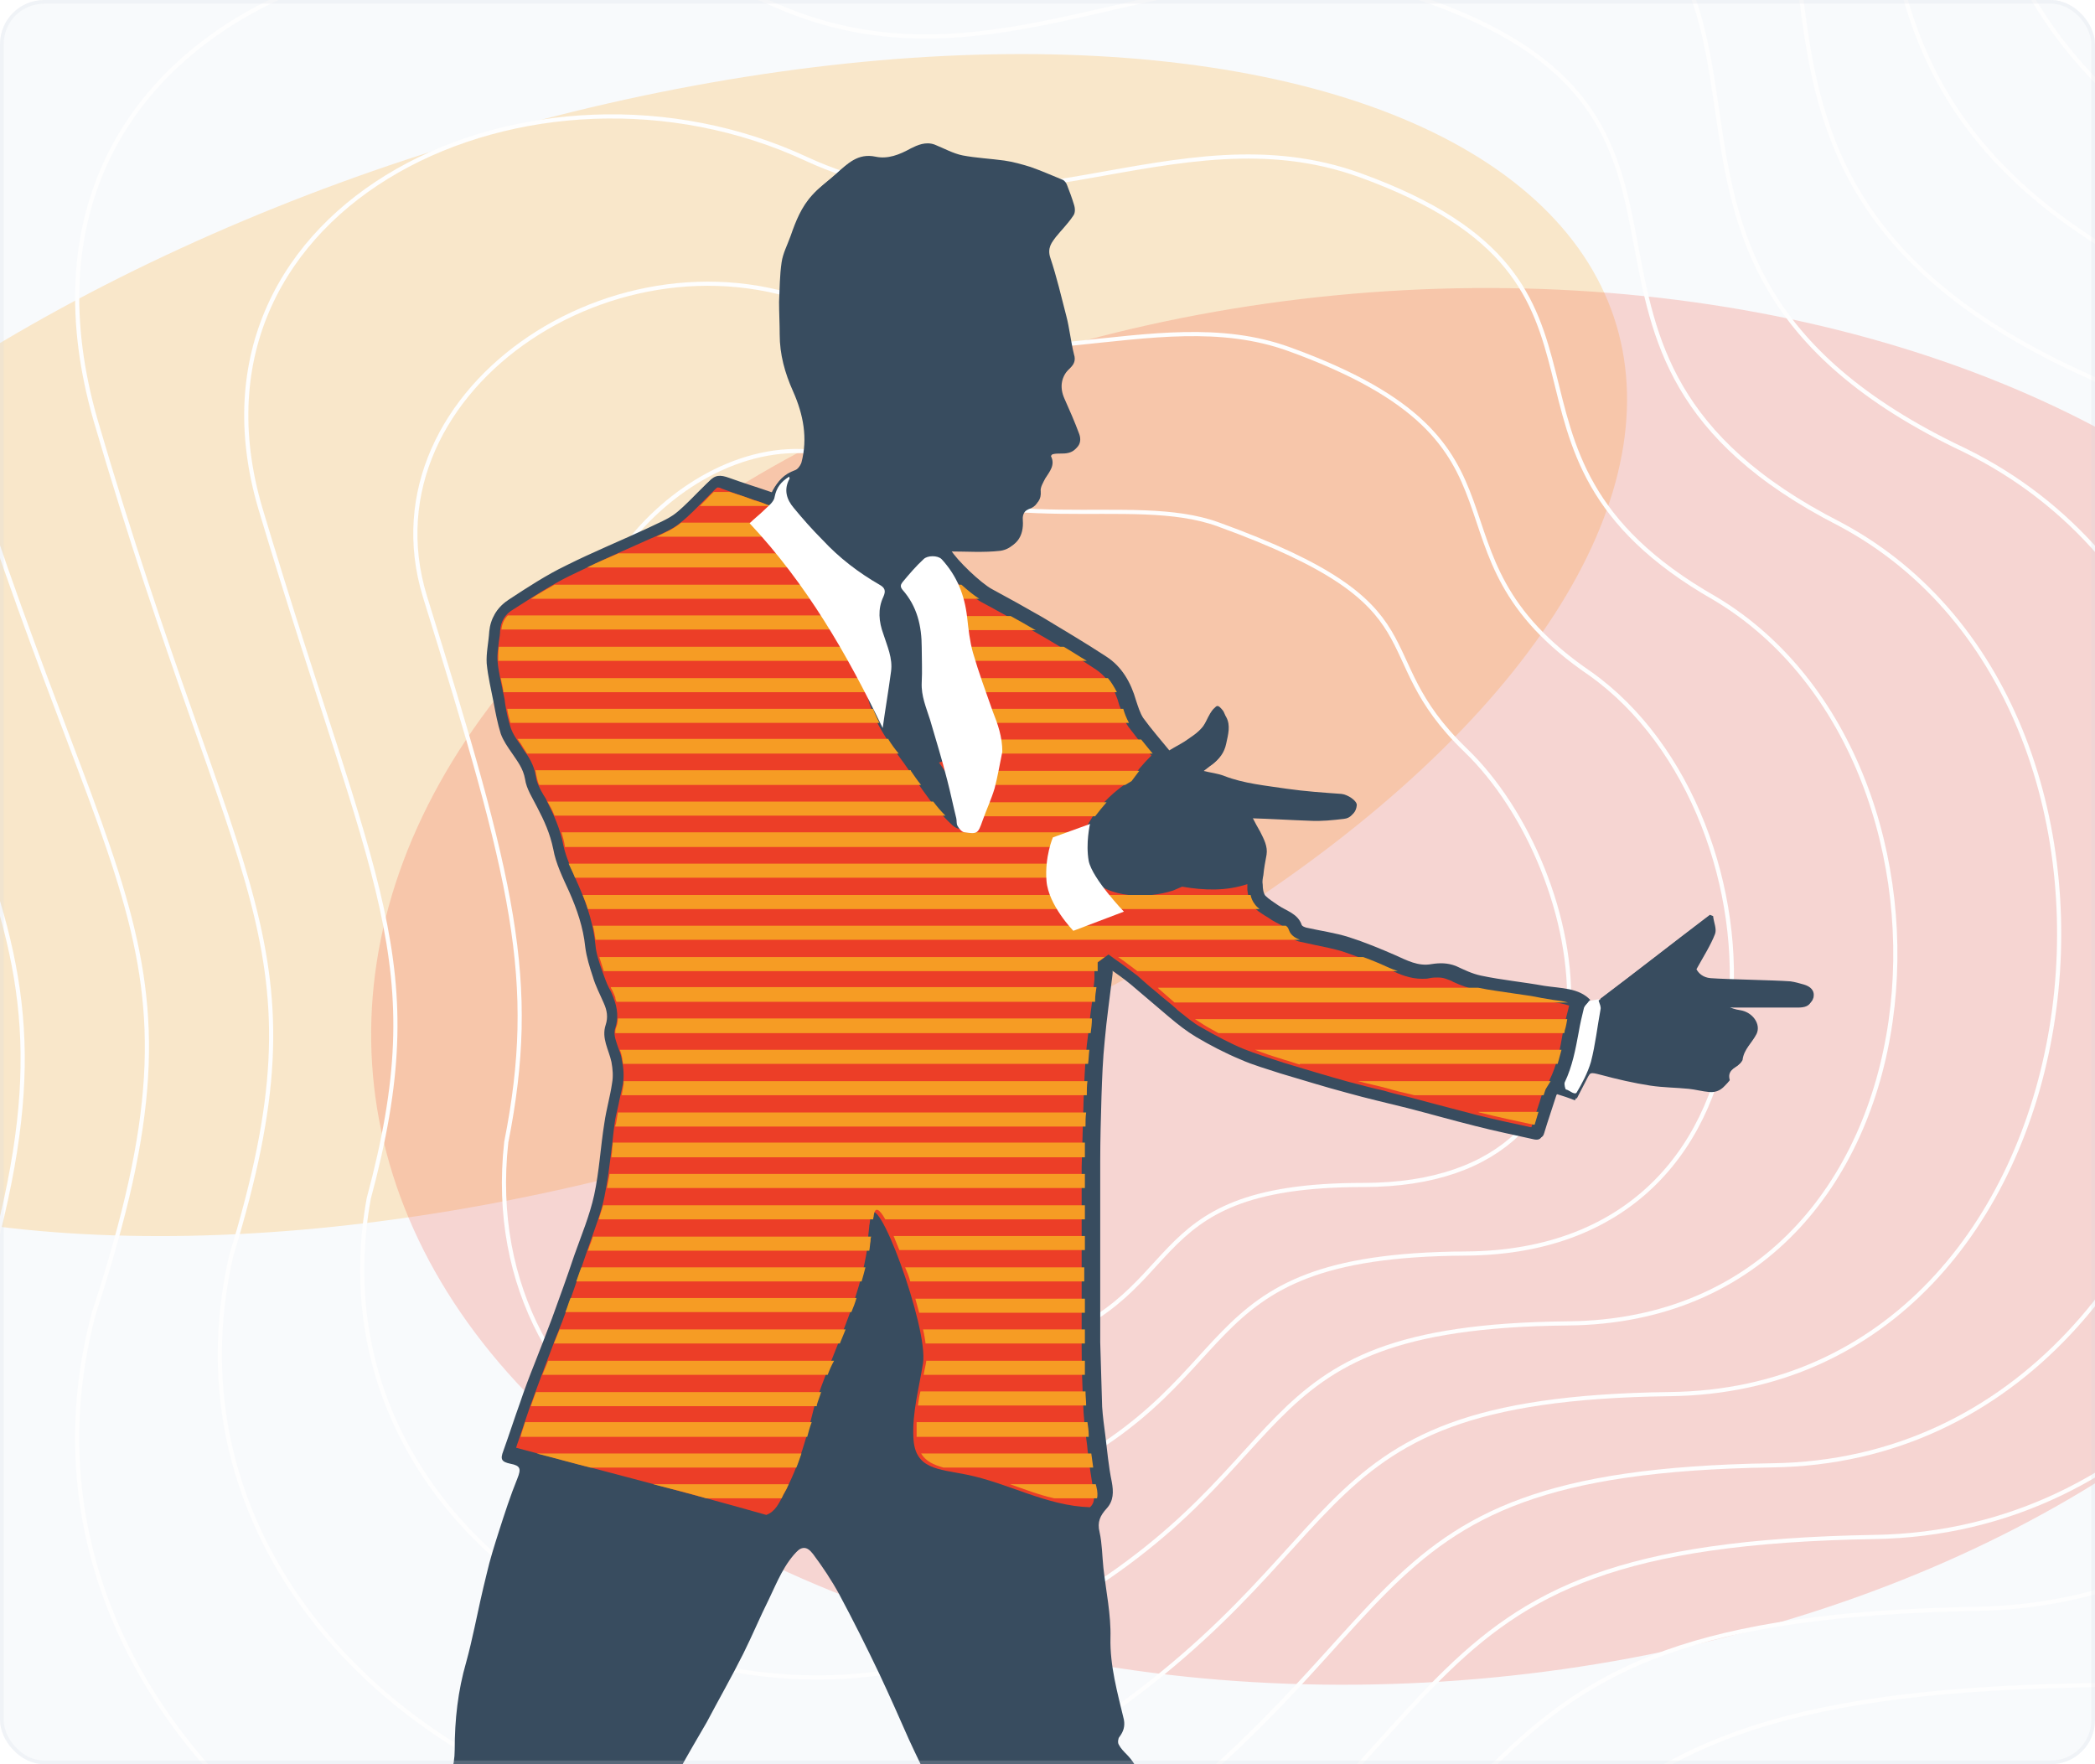 <svg width="570" height="480" viewBox="0 0 570 480" fill="none" xmlns="http://www.w3.org/2000/svg">
<g clip-path="url(#clip0_11460_103430)">
<rect width="570" height="480" rx="12" fill="#F8FAFC"/>
<g opacity="0.2" filter="url(#filter0_f_11460_103430)">
<ellipse cx="286.951" cy="152.002" rx="286.951" ry="152.002" transform="matrix(0.915 -0.403 0.678 0.735 -205 179.43)" fill="#FF9902"/>
</g>
<g opacity="0.2" filter="url(#filter1_f_11460_103430)">
<ellipse cx="267.177" cy="212.996" rx="267.177" ry="212.996" transform="matrix(0.915 -0.403 0.678 0.735 -3.961 219.487)" fill="#F23F2A"/>
</g>
<path d="M-332.201 -63.165C-420.773 -384.123 -92.668 -416.793 144.115 -319.88C282.267 -270.039 372.993 -425.04 544.137 -363.181C715.281 -301.322 510.115 -106.466 771.985 -6.46C1033.86 93.545 906.013 540.993 677.134 546.148C448.255 551.302 511.145 626.565 282.267 798.739C53.388 970.914 -332.2 731.725 -236.319 479.133C-140.437 226.542 -236.32 284.277 -332.201 -63.165Z" stroke="#FEFEFE" stroke-width="1.129"/>
<path d="M160.402 186.622C150.183 156.053 198.05 106.737 236.54 127.783C271.786 147.056 307.678 134.058 331.39 142.65C393.817 165.27 370.854 177.243 398.76 204.108C432.719 236.799 448.923 322.402 370.854 322.402C306.647 322.402 325.858 353.587 277.779 367.404C229.7 381.222 175.175 357.702 175.175 295.777C175.175 272.523 177.423 237.537 160.402 186.622Z" stroke="#FEFEFE" stroke-width="1.129"/>
<path d="M-287.425 -42.02C-368.875 -336.579 -66.246 -370.762 152.51 -280.746C281.307 -233.684 367.049 -375.776 524.79 -318.759C686.05 -260.467 497.448 -82.237 738.049 11.12C979.2 105.006 864.453 519.558 649.284 524.244C435.375 528.931 494.295 600.186 281.852 757.964C69.41 915.743 -286.082 696.16 -198.917 460.902C-111.752 229.159 -198.714 278.465 -287.425 -42.02Z" stroke="#FEFEFE" stroke-width="1.129"/>
<path d="M-242.65 -20.866C-316.976 -289.026 -39.823 -324.722 160.906 -241.603C280.348 -197.32 361.105 -326.503 505.443 -274.329C656.82 -219.604 484.782 -57.999 704.113 28.708C924.545 116.475 822.892 498.132 621.434 502.35C422.495 506.567 477.444 573.815 281.438 717.198C85.432 860.58 -239.963 660.604 -161.515 442.679C-83.066 231.785 -161.107 272.662 -242.65 -20.866Z" stroke="#FEFEFE" stroke-width="1.129"/>
<path d="M-197.87 0.285C-265.073 -241.476 -13.397 -278.685 169.306 -202.464C279.393 -160.959 355.165 -277.233 486.1 -229.901C627.594 -178.743 472.12 -33.764 670.181 46.294C869.894 127.941 781.337 476.703 593.588 480.452C409.62 484.201 460.597 547.442 281.028 676.429C101.458 805.415 -193.841 625.045 -124.109 424.453C-54.377 234.409 -123.496 266.856 -197.87 0.285Z" stroke="#FEFEFE" stroke-width="1.129"/>
<path d="M-153.093 21.434C-213.174 -193.928 13.027 -232.651 177.703 -163.326C278.435 -124.601 349.221 -227.965 466.754 -185.475C598.364 -137.885 459.454 -9.532 636.246 63.877C815.239 139.405 739.777 455.272 565.739 458.553C396.74 461.833 443.747 521.067 280.614 635.657C117.48 750.248 -147.721 589.484 -86.706 406.226C-25.69 237.03 -85.889 261.048 -153.093 21.434Z" stroke="#FEFEFE" stroke-width="1.129"/>
<path d="M-108.317 43.662C-161.274 -145.301 39.45 -185.537 186.1 -123.109C277.477 -87.163 343.278 -177.617 447.408 -139.971C569.135 -95.947 446.789 15.78 602.311 82.54C760.585 151.948 698.218 434.92 537.89 437.732C383.862 440.544 426.898 495.771 280.201 595.965C133.504 696.159 -101.602 555.002 -49.303 389.077C2.997 240.73 -48.281 256.319 -108.317 43.662Z" stroke="#FEFEFE" stroke-width="1.129"/>
<path d="M-63.543 67.15C-109.377 -95.415 65.871 -137.164 194.494 -81.633C276.515 -48.466 337.332 -126.011 428.059 -93.206C539.902 -52.751 434.12 42.352 568.373 102.462C705.928 165.75 656.656 415.828 510.038 418.171C370.98 420.514 410.045 471.734 279.784 557.533C149.523 643.331 -55.485 521.779 -11.902 373.188C31.68 245.689 -10.676 252.849 -63.543 67.15Z" stroke="#FEFEFE" stroke-width="1.129"/>
<path d="M-18.76 90.708C-57.472 -45.457 92.3 -88.72 202.897 -40.086C275.563 -9.697 331.395 -74.333 408.719 -46.371C510.679 -9.482 421.46 68.994 534.444 122.455C651.28 179.624 615.103 396.807 482.195 398.681C358.107 400.556 393.201 447.769 279.377 519.171C165.552 590.573 -9.359 488.628 25.507 357.37C60.373 250.72 26.937 249.451 -18.76 90.708Z" stroke="#FEFEFE" stroke-width="1.129"/>
<path d="M26.02 114.376C-5.568 4.61 118.727 -40.167 211.297 1.571C274.609 29.18 325.455 -22.546 389.377 0.573C481.453 33.895 408.799 95.745 500.513 142.558C596.629 193.607 573.548 377.895 454.349 379.301C345.232 380.706 376.356 423.912 278.967 480.918C181.579 537.924 36.764 455.585 62.913 341.661C89.063 255.86 64.549 246.161 26.02 114.376Z" stroke="#FEFEFE" stroke-width="1.129"/>
<path d="M70.804 138.189C46.339 54.822 145.158 8.532 219.701 43.373C273.658 68.203 319.519 29.386 370.038 47.663C452.231 77.418 396.14 122.642 466.585 162.806C541.982 207.735 531.996 359.128 426.507 360.065C332.36 361.003 359.513 400.202 278.561 442.812C197.609 485.422 82.891 422.689 100.324 326.097C117.757 261.145 102.163 243.018 70.804 138.189Z" stroke="#FEFEFE" stroke-width="1.129"/>
<path d="M115.594 162.229C98.252 105.261 171.595 57.458 228.112 85.402C272.713 107.454 313.59 81.546 350.705 94.981C423.015 121.168 383.488 149.767 432.664 183.281C487.342 222.091 490.45 340.589 398.672 341.057C319.494 341.526 342.677 376.718 278.161 404.932C213.646 433.146 129.024 390.019 137.74 310.761C146.457 266.658 139.784 240.101 115.594 162.229Z" stroke="#FEFEFE" stroke-width="1.129"/>
<path d="M434.946 271.875L430.942 272.572L423.806 295.548L424.676 296.592L428.853 298.333L434.598 287.019L436.164 272.572L434.946 271.875Z" fill="white"/>
<path d="M302.304 262.998C304.218 264.391 306.307 265.783 308.222 267.35C311.703 270.309 315.184 273.268 318.666 276.227C321.103 278.142 323.365 280.056 325.976 281.623C329.806 283.886 333.809 285.975 337.987 287.715C341.468 289.282 345.297 290.326 348.953 291.545C354.871 293.459 360.789 295.2 366.881 296.767C372.277 298.333 377.847 299.552 383.417 300.944C389.509 302.511 395.776 304.251 401.868 305.818C407.264 307.21 412.486 308.255 417.882 309.473C418.926 309.647 419.796 309.647 420.144 308.255C421.189 304.773 422.407 301.292 423.452 297.985C423.626 297.637 423.8 297.463 423.974 297.115C425.54 297.637 427.107 298.159 429.022 298.855C429.892 297.115 430.762 295.548 431.632 293.807C433.025 291.022 433.199 291.196 435.984 291.893C440.51 293.111 445.035 293.981 449.561 294.852C453.042 295.374 456.524 295.374 460.005 295.722C461.919 295.896 463.834 296.418 465.575 296.592C467.489 296.766 469.056 295.722 470.274 294.33C470.449 294.156 470.623 293.982 470.623 293.807C469.926 291.371 471.841 290.674 473.234 289.456C473.582 289.282 473.93 288.76 474.104 288.411C474.452 285.452 476.715 283.712 477.933 281.275C479.152 278.664 476.889 275.357 473.408 274.835C472.189 274.66 470.971 274.312 469.926 273.616C473.93 273.616 485.418 273.616 489.595 273.616C491.336 273.616 492.903 273.268 493.425 271.353C493.773 269.439 492.555 268.394 490.814 267.872C489.595 267.524 488.377 267.176 487.159 267.002C482.459 266.654 470.1 266.48 465.401 266.131C463.312 265.957 462.094 264.739 461.571 263.695C463.486 260.213 465.401 257.254 466.619 254.121C467.141 252.729 466.271 250.988 466.097 249.247C465.749 249.073 465.575 249.073 465.227 248.899C455.131 256.558 445.209 264.391 435.462 271.701C435.636 272.746 435.984 273.442 435.984 274.138C435.288 279.012 434.592 283.712 433.373 288.411C432.503 291.371 431.11 294.33 429.37 296.941C428.499 298.333 427.107 296.592 426.063 296.418C425.888 296.418 425.54 295.026 425.714 294.504C427.803 290.152 428.673 285.452 429.544 280.753C429.892 278.664 430.414 276.401 430.936 274.312C431.11 273.442 431.981 272.746 432.677 272.05C429.544 268.742 424.67 268.916 420.144 268.22C414.4 267.176 408.656 266.654 402.912 265.435C400.475 264.913 398.386 263.869 396.124 262.824C393.861 261.954 391.772 261.954 389.509 262.302C385.854 262.998 382.721 261.258 379.588 259.865C375.584 258.125 371.407 256.384 367.055 254.991C363.226 253.773 359.222 253.251 355.393 252.38C354.871 252.206 354.349 252.032 354.174 251.684C353.13 248.551 349.997 247.855 347.734 246.288C346.516 245.418 345.297 244.722 344.253 243.677C343.731 242.981 343.557 241.763 343.557 240.718C343.383 239.848 343.557 238.978 343.731 238.107C343.905 236.193 344.253 234.452 344.601 232.537C344.949 230.274 343.905 228.36 342.86 226.271C342.164 225.053 341.468 223.834 340.598 222.094C346.516 222.442 351.738 222.79 356.96 222.79C360.093 222.79 363.052 222.616 366.185 222.268C367.925 222.094 368.97 220.875 369.144 219.134C369.318 217.916 366.707 216.175 364.966 216.001C360.093 215.653 355.045 215.305 350.171 214.609C344.427 213.738 338.509 213.216 333.113 211.128C331.372 210.431 329.458 210.257 327.369 209.735C328.239 209.039 328.761 208.517 329.632 207.994C331.72 206.602 333.113 204.861 333.635 202.25C334.157 199.813 334.854 197.377 333.635 195.114C333.287 194.592 333.113 193.895 332.765 193.373C331.372 191.632 331.024 191.632 329.806 193.547C328.935 194.94 328.239 196.68 327.195 197.899C325.802 199.465 324.062 200.51 322.321 201.728C320.928 202.598 319.536 203.295 318.143 204.165C315.881 201.38 313.27 198.421 311.007 195.288C310.137 193.895 309.614 192.155 309.092 190.588C307.7 185.714 305.263 181.363 300.911 178.578C295.341 174.922 289.423 171.441 283.679 167.96C279.153 165.349 274.454 162.738 269.928 160.301C266.969 158.735 260.355 152.468 258.614 149.509C263.314 149.509 268.013 149.857 272.713 149.335C276.368 148.813 278.631 146.028 278.283 141.502C278.109 139.762 278.979 138.717 280.372 138.021C282.287 137.151 283.331 135.932 283.157 133.67C282.983 132.625 283.853 131.233 284.375 130.188C285.594 128.274 287.16 126.533 285.942 124.096C285.942 123.922 286.638 123.052 286.986 123.052C288.379 122.878 289.771 123.052 291.164 122.704C293.427 122.181 294.471 120.267 293.601 118.004C292.382 114.697 290.99 111.564 289.597 108.43C288.205 105.297 288.727 102.338 291.164 100.075C292.208 99.205 292.73 97.987 292.208 96.42C291.338 92.939 290.99 89.284 290.119 85.976C288.727 80.58 287.508 75.358 285.768 70.136C284.897 67.526 286.116 65.959 287.334 64.392C288.901 62.478 290.642 60.737 292.034 58.648C292.556 57.952 292.556 56.734 292.208 55.689C291.686 53.949 290.99 52.034 290.293 50.293C290.119 49.771 289.597 49.075 289.075 48.901C286.116 47.682 283.331 46.464 280.372 45.42C278.109 44.723 275.672 44.027 273.235 43.679C269.406 43.157 265.576 42.983 261.921 42.286C259.31 41.764 256.873 40.372 254.262 39.327C251.825 38.457 249.563 39.502 247.822 40.372C244.689 42.112 241.556 43.331 238.249 42.635C233.375 41.59 230.59 44.549 227.457 47.334C225.542 49.075 223.279 50.642 221.539 52.556C218.579 55.689 217.013 59.693 215.62 63.696C214.75 66.133 213.532 68.396 213.184 70.833C212.661 74.314 212.661 77.969 212.487 81.625C212.487 84.584 212.661 87.543 212.661 90.502C212.661 95.898 214.054 100.946 216.317 105.994C218.928 112.086 220.32 118.526 218.579 125.314C218.231 126.359 217.361 127.577 216.317 127.925C213.358 128.97 211.443 130.885 210.224 134.018C206.221 132.625 202.218 131.407 198.388 130.014C195.951 129.144 194.559 129.144 192.818 131.059C189.859 134.018 187.074 137.151 183.941 139.588C181.678 141.328 178.893 142.373 176.456 143.591C168.972 147.072 161.313 150.205 154.002 153.861C148.606 156.472 143.558 159.779 138.511 163.086C135.551 165.001 133.811 167.786 133.637 171.267C133.463 174.226 132.766 177.011 132.94 179.97C133.115 183.626 134.159 187.107 134.855 190.762C135.377 193.547 135.9 196.506 136.77 199.117C137.466 201.032 138.685 202.773 139.903 204.513C141.296 206.776 142.862 208.691 143.384 211.476C143.732 214.087 145.473 216.698 146.691 219.134C148.606 222.79 150.173 226.271 151.043 230.449C151.913 234.452 153.828 238.281 155.395 242.111C157.483 246.984 159.224 251.858 159.746 257.08C160.094 259.865 160.965 262.476 161.835 265.261C162.705 267.698 163.924 269.961 164.794 272.398C165.664 274.312 166.013 276.227 165.316 278.316C164.098 281.971 166.186 285.104 166.883 288.411C167.231 290.326 167.405 292.241 167.057 294.156C166.535 297.811 165.49 301.292 164.968 304.947C163.924 311.562 163.576 318.176 162.183 324.617C160.965 330.187 158.702 335.583 156.787 340.978C154.872 346.723 152.784 352.467 150.695 358.211C149.128 362.214 147.562 366.218 145.995 370.395C144.603 374.05 143.384 377.532 141.992 381.187C140.425 385.539 139.033 389.89 137.466 394.242C136.596 396.679 137.118 397.375 139.381 397.723C142.166 398.245 142.34 398.941 141.295 401.726C139.555 406.426 137.814 411.3 136.248 416.174C135.029 420.003 133.985 423.832 132.94 427.662C131.722 432.536 130.852 437.409 129.633 442.283C128.937 445.416 128.241 448.549 127.37 451.683C125.282 459.515 124.237 467.348 124.237 475.529C124.237 480.229 122.845 484.929 119.886 488.758C117.971 491.369 117.971 494.85 119.712 497.983C120.756 499.724 121.452 501.465 119.538 503.205C118.841 503.901 118.493 505.642 118.493 506.686C118.667 511.212 117.101 515.39 116.056 519.741C115.36 523.222 115.012 526.704 114.49 530.185C113.794 535.407 113.271 540.455 112.749 545.677C112.401 548.984 112.053 552.117 111.879 555.424C111.357 562.735 110.835 569.871 110.66 577.182C110.486 580.315 111.183 583.622 111.531 586.755C111.705 588.496 111.531 590.237 111.531 592.151C109.094 593.196 106.657 594.066 104.394 594.936C103.176 595.459 102.654 596.155 102.479 597.721C101.783 603.465 100.913 609.384 99.868 615.128C99.695 616.52 98.302 617.739 97.258 618.783C94.473 621.916 91.688 625.223 88.554 628.008C85.944 630.271 82.81 631.838 79.851 633.926C77.588 635.493 75.5 637.408 73.411 639.148C68.885 642.63 64.534 646.111 60.008 649.592C58.442 650.811 57.049 652.203 57.397 654.292C57.571 655.336 58.442 656.555 59.312 656.903C64.186 658.469 68.885 660.906 74.281 659.688C77.763 658.992 81.592 659.34 85.073 658.469C88.728 657.599 92.384 656.206 95.865 654.64C100.217 652.725 104.568 650.462 108.224 646.981C110.66 644.718 112.923 642.281 115.36 640.019C118.145 637.234 119.538 637.06 123.367 638.626C124.76 639.148 126.674 639.322 128.067 638.8C132.592 637.408 136.944 635.841 141.295 634.101C143.036 633.404 144.081 632.36 144.429 630.271C144.777 627.834 145.125 625.397 144.429 622.961C144.081 621.742 144.255 620.524 144.255 619.305C144.255 618.609 144.429 617.739 144.081 617.216C142.166 614.257 143.21 611.995 145.473 609.906C147.214 608.339 147.214 606.25 146.343 604.51C144.777 600.68 145.995 597.373 147.214 593.892C148.258 590.585 148.954 587.278 149.476 583.796C150.521 577.008 151.043 570.045 152.262 563.257C153.132 559.079 154.872 555.076 156.265 550.898C158.006 545.502 159.572 540.107 161.313 534.536C162.357 531.229 163.402 527.922 164.446 524.441C165.49 521.134 166.535 517.826 167.753 514.519C168.972 511.734 170.364 508.949 171.757 506.164C173.671 502.335 175.76 498.68 177.849 494.85C180.112 490.499 182.374 486.321 184.637 481.97C187.074 477.444 189.685 473.092 192.296 468.567C195.603 462.3 199.084 456.208 202.218 449.942C204.654 445.068 206.743 440.02 209.18 435.147C211.443 430.447 213.358 425.399 217.361 421.57C219.45 419.655 220.842 419.481 222.583 421.57C225.194 425.051 227.631 428.706 229.719 432.536C233.549 439.672 237.204 446.983 240.685 454.293C243.47 460.212 245.907 466.13 248.692 472.048C250.607 476.225 252.696 480.403 254.611 484.58C256.525 488.932 258.266 493.632 260.355 497.983C261.747 500.768 263.488 503.379 265.054 505.99C267.665 509.994 268.536 514.693 269.58 519.219C270.798 524.615 272.191 530.011 273.757 535.233C275.498 540.629 277.413 546.025 279.327 551.247C281.416 557.339 283.505 563.431 285.942 569.349C287.682 573.701 289.771 577.704 291.86 581.882C294.471 586.929 297.43 591.803 299.693 597.025C300.215 598.418 299.519 600.854 298.474 602.247C296.212 605.554 297.43 608.513 299.171 611.298C300.911 614.083 301.956 617.042 302.13 620.524C302.304 624.875 302.478 629.053 302.478 633.404C302.478 634.101 302.478 634.797 302.304 635.319C301.259 637.408 302.13 638.626 303.87 639.496C307.874 641.411 312.051 643.5 316.229 645.066C317.621 645.589 319.536 644.892 320.928 644.37C324.584 642.978 324.932 643.152 327.543 646.111C331.024 649.94 334.505 653.944 338.509 657.251C340.598 658.992 343.383 659.688 345.994 660.732C348.256 661.602 350.519 662.473 352.956 662.821C357.83 663.691 362.704 664.039 367.403 665.084C372.277 666.128 376.28 663.865 380.11 661.602C382.895 660.036 382.547 655.858 379.588 654.64C371.929 651.681 366.707 645.589 360.963 640.193C358.874 638.104 356.263 636.537 354.174 634.275C351.912 631.838 349.823 629.227 347.734 626.616C347.038 625.92 346.168 625.223 345.645 624.527C344.427 622.961 343.209 621.394 342.86 619.131C342.164 615.302 341.816 611.298 339.031 608.165C338.509 607.469 337.639 606.947 336.942 606.424C334.854 605.206 334.505 604.336 336.072 602.247C337.987 599.636 338.161 595.459 336.42 593.196C335.202 591.803 333.809 590.585 332.417 589.366C330.676 587.974 330.154 586.407 329.98 584.318C329.632 578.4 328.935 572.482 328.239 566.564C327.543 560.994 326.847 555.424 325.976 550.028C325.28 544.98 324.41 539.932 323.539 534.885C323.191 532.448 322.669 529.837 322.147 527.4C321.799 526.356 321.451 524.789 320.58 524.441C317.795 522.874 317.099 520.089 315.707 517.652C313.618 513.823 312.573 509.994 313.096 505.642C313.444 502.857 312.051 500.768 310.833 498.505C309.963 496.939 308.918 495.372 307.874 493.98C306.133 491.891 307.003 489.802 308.048 487.888C310.485 483.362 309.788 480.751 306.655 477.444C305.785 476.574 304.915 475.703 304.392 474.659C304.044 474.137 304.218 472.918 304.567 472.57C305.611 471.178 306.133 469.785 305.785 467.87C304.044 460.56 301.956 453.249 302.13 445.59C302.304 439.324 300.911 432.884 300.215 426.617C299.867 423.31 299.867 420.003 299.171 416.87C298.474 414.085 299.345 412.344 301.085 410.43C303 408.341 303 405.904 302.478 403.119C301.608 398.941 301.259 394.764 300.737 390.586C300.389 387.975 300.041 385.365 299.867 382.754C299.693 376.835 299.519 370.917 299.345 365.173C299.345 348.811 299.345 332.449 299.345 316.087C299.345 310.169 299.519 304.077 299.693 298.159C299.867 293.111 300.041 288.237 300.563 283.19C301.085 277.271 301.956 271.353 302.652 265.435C302.826 264.565 302.652 263.52 302.652 262.65C301.956 263.346 302.13 263.172 302.304 262.998ZM272.365 204.513C271.669 207.82 271.146 211.128 270.276 214.435C269.406 217.394 268.187 220.353 266.969 223.312C265.751 226.793 265.576 226.967 262.095 226.445C261.399 226.271 260.703 225.401 260.18 224.704C259.832 224.182 260.006 223.312 259.832 222.616C259.136 219.134 258.44 215.653 257.395 212.346C255.829 206.776 254.262 201.38 252.696 195.81C251.651 192.503 250.433 189.37 250.433 185.714C250.607 182.581 250.433 179.448 250.433 176.141C250.433 170.397 249.215 165.001 245.211 160.475C244.515 159.605 244.689 159.083 245.211 158.386C247.126 156.298 248.866 154.035 250.781 151.946C251.825 150.728 254.785 150.728 255.655 151.946C259.658 156.472 261.921 161.868 262.617 167.786C262.965 171.093 263.14 174.226 264.184 177.359C265.751 182.755 267.665 188.151 269.58 193.373C271.146 197.028 272.365 200.51 272.365 204.513ZM240.163 198.073C230.416 177.882 219.45 158.909 203.958 142.373C205.351 141.154 206.569 140.284 207.614 139.24C208.832 138.021 210.573 136.803 210.747 135.41C211.269 132.799 212.487 131.233 214.75 129.84C214.75 130.188 214.924 130.536 214.75 130.536C213.184 133.495 214.054 136.106 215.969 138.369C218.405 141.328 221.016 144.287 223.801 147.072C228.327 151.946 233.549 155.95 239.293 159.257C240.86 160.127 241.034 160.997 240.337 162.564C238.771 165.871 239.119 169.352 240.337 172.66C241.382 175.967 242.948 179.274 242.426 182.929C241.904 187.803 241.034 192.851 240.163 198.073Z" fill="#384C5F"/>
<path d="M272.363 204.513C272.363 200.51 271.145 197.028 269.752 193.547C267.838 188.151 265.923 182.929 264.356 177.533C263.486 174.4 263.138 171.093 262.79 167.96C262.094 161.868 260.005 156.646 255.827 152.12C254.783 151.076 251.998 151.076 250.954 152.12C249.039 154.209 247.298 156.298 245.384 158.561C244.861 159.257 244.687 159.779 245.384 160.649C249.387 165.175 250.605 170.571 250.605 176.315C250.605 179.448 250.779 182.581 250.605 185.888C250.431 189.544 251.824 192.677 252.868 195.984C254.435 201.38 256.175 206.95 257.568 212.52C258.438 215.827 259.134 219.309 260.005 222.79C260.179 223.486 260.005 224.356 260.353 224.879C260.701 225.575 261.571 226.619 262.268 226.619C265.749 227.141 265.923 226.967 267.141 223.486C268.186 220.527 269.578 217.568 270.449 214.609C271.319 211.128 271.667 207.82 272.363 204.513Z" fill="white"/>
<path d="M240.165 198.072C240.861 193.024 241.905 187.803 242.428 182.755C242.95 179.099 241.383 175.792 240.339 172.485C239.294 169.004 238.946 165.697 240.339 162.389C241.035 160.823 240.861 159.952 239.294 159.082C233.55 155.949 228.328 151.772 223.803 146.898C221.192 144.113 218.581 141.154 215.97 138.195C214.055 135.932 213.185 133.321 214.751 130.362C214.751 130.188 214.751 130.014 214.751 129.666C212.663 131.058 211.27 132.799 210.748 135.236C210.4 136.628 208.659 137.846 207.615 139.065C206.571 140.109 205.352 140.98 203.96 142.198C219.451 158.908 230.417 177.881 240.165 198.072Z" fill="white"/>
<path d="M59.485 650.114C64.01 646.633 68.362 643.152 72.888 639.67C75.15 637.93 77.065 636.015 79.328 634.449C82.113 632.36 85.42 630.793 88.031 628.53C91.164 625.745 93.775 622.438 96.734 619.305C97.778 618.261 98.997 617.042 99.345 615.65C100.389 609.906 101.26 603.988 101.956 598.243C102.13 596.851 102.652 595.981 103.871 595.458C106.308 594.588 108.57 593.544 111.007 592.673C111.007 590.759 111.181 589.018 111.007 587.278C110.833 584.144 110.137 580.837 110.137 577.704C110.311 570.393 110.833 563.083 111.355 555.946C111.53 552.639 111.878 549.506 112.226 546.199C112.748 540.977 113.27 535.929 113.966 530.707C114.315 527.226 114.663 523.57 115.533 520.263C116.403 515.912 118.144 511.734 117.97 507.209C117.97 505.99 118.144 504.424 119.014 503.727C120.929 501.813 120.233 500.246 119.188 498.505C117.448 495.546 117.448 491.891 119.362 489.28C122.321 485.277 123.714 480.577 123.714 476.051C123.714 467.87 124.584 460.038 126.847 452.205C127.717 449.072 128.414 445.938 129.11 442.805C130.154 437.931 131.199 433.058 132.417 428.184C133.287 424.355 134.506 420.525 135.724 416.696C137.291 411.822 138.857 406.948 140.772 402.249C141.816 399.638 141.642 398.767 138.857 398.245C136.421 397.723 136.072 397.027 136.943 394.764C138.509 390.412 139.902 386.061 141.468 381.709C142.687 378.054 144.079 374.399 145.472 370.917C147.038 366.914 148.605 362.91 150.171 358.733C152.26 352.989 154.349 347.245 156.264 341.501C158.178 336.105 160.441 330.709 161.66 325.139C163.052 318.698 163.4 311.91 164.445 305.47C164.967 301.814 166.011 298.333 166.533 294.678C166.881 292.763 166.707 290.848 166.359 288.934C165.663 285.626 163.574 282.493 164.793 278.838C165.489 276.749 165.141 274.835 164.271 272.92C163.226 270.483 162.008 268.22 161.311 265.783C160.441 263.172 159.571 260.387 159.223 257.602C158.701 252.38 156.96 247.333 154.871 242.633C153.131 238.804 151.216 234.974 150.52 230.971C149.649 226.793 148.083 223.312 146.168 219.657C144.95 217.22 143.209 214.609 142.861 211.998C142.339 209.039 140.772 207.124 139.38 205.035C138.161 203.295 136.943 201.554 136.246 199.639C135.376 196.854 134.854 194.069 134.332 191.284C133.635 187.629 132.765 184.148 132.417 180.492C132.243 177.707 132.939 174.748 133.113 171.789C133.461 168.308 135.202 165.349 137.987 163.608C143.035 160.475 148.083 157.168 153.479 154.383C160.789 150.728 168.448 147.595 175.933 144.113C178.544 142.895 181.329 141.85 183.417 140.11C186.551 137.499 189.336 134.366 192.295 131.581C194.209 129.84 195.602 129.666 197.865 130.536C201.694 131.929 205.698 133.321 209.701 134.54C211.093 131.407 213.008 129.492 215.793 128.448C216.663 128.099 217.708 126.881 218.056 125.837C219.797 119.222 218.578 112.782 215.793 106.516C213.53 101.468 212.138 96.42 212.138 91.024C212.138 88.065 211.964 85.106 211.964 82.147C212.138 78.492 212.138 74.836 212.66 71.355C213.008 68.918 214.227 66.655 215.097 64.218C216.489 60.215 218.056 56.212 221.015 53.078C222.756 51.164 225.018 49.597 226.933 47.856C230.066 45.072 232.851 42.112 237.725 43.157C241.032 43.853 244.165 42.461 247.299 40.894C249.039 39.85 251.302 38.805 253.739 39.85C256.176 40.894 258.787 42.286 261.398 42.809C265.053 43.505 269.056 43.679 272.712 44.201C275.149 44.549 277.586 45.072 279.848 45.942C282.807 46.986 285.767 48.205 288.552 49.423C289.074 49.597 289.596 50.293 289.77 50.816C290.466 52.556 291.162 54.297 291.685 56.212C291.859 57.082 292.033 58.474 291.511 59.171C290.118 61.259 288.203 63 286.811 64.915C285.592 66.655 284.374 68.222 285.244 70.659C286.985 75.881 288.377 81.103 289.596 86.499C290.466 89.98 290.814 93.635 291.685 96.942C292.207 98.683 291.685 99.727 290.64 100.598C288.029 102.86 287.507 105.819 289.074 108.953C290.64 112.086 291.859 115.393 293.077 118.526C293.947 120.789 292.903 122.704 290.64 123.226C289.248 123.574 287.855 123.226 286.463 123.574C286.115 123.574 285.244 124.444 285.418 124.618C286.637 127.229 285.07 128.796 283.852 130.71C283.156 131.755 282.459 132.973 282.633 134.192C282.807 136.455 281.937 137.847 279.848 138.543C278.282 139.24 277.586 140.284 277.76 142.025C277.934 146.376 275.671 149.335 272.19 149.857C267.664 150.38 262.964 150.031 258.09 150.031C259.831 152.99 266.446 159.257 269.405 160.823C274.104 163.26 278.63 165.871 283.156 168.482C288.9 171.963 294.818 175.271 300.388 179.1C304.739 181.885 307.176 186.062 308.569 191.11C309.091 192.677 309.439 194.417 310.483 195.81C312.746 198.943 315.357 201.902 317.62 204.687C318.838 203.991 320.405 203.295 321.798 202.25C323.538 201.032 325.279 199.987 326.671 198.421C327.89 197.202 328.412 195.462 329.282 194.069C330.501 192.155 330.849 192.155 332.241 193.895C332.589 194.417 332.763 195.114 333.112 195.636C334.33 198.073 333.634 200.336 333.112 202.773C332.589 205.383 331.197 207.124 329.108 208.517C328.412 209.039 327.716 209.561 326.845 210.257C328.934 210.779 330.849 210.953 332.589 211.65C338.159 213.738 343.903 214.261 349.648 215.131C354.521 215.827 359.569 216.001 364.443 216.523C366.009 216.698 368.62 218.438 368.62 219.657C368.446 221.397 367.402 222.616 365.661 222.79C362.702 223.138 359.569 223.486 356.436 223.312C351.214 223.138 345.992 222.79 340.074 222.616C340.944 224.182 341.641 225.401 342.337 226.793C343.381 228.708 344.426 230.623 344.078 233.059C343.729 234.974 343.555 236.715 343.207 238.629C343.033 239.5 343.033 240.37 343.033 241.24C343.207 242.285 343.207 243.503 343.729 244.199C344.6 245.244 345.992 245.94 347.211 246.81C349.474 248.377 352.607 249.073 353.651 252.206C353.825 252.554 354.347 252.729 354.869 252.903C358.699 253.773 362.702 254.295 366.532 255.514C370.709 256.906 374.887 258.647 379.064 260.387C382.197 261.78 385.33 263.346 388.986 262.824C391.249 262.476 393.511 262.302 395.6 263.346C397.863 264.217 400.126 265.435 402.389 265.957C408.133 267.002 413.877 267.698 419.621 268.742C424.147 269.439 428.846 269.265 432.153 272.572C431.457 273.442 430.761 274.138 430.413 274.835C429.717 276.923 429.368 279.012 429.02 281.275C428.15 285.975 427.28 290.674 425.191 295.026C425.017 295.548 425.365 296.941 425.539 296.941C426.757 297.115 427.976 298.855 428.846 297.463C430.413 294.852 431.979 291.893 432.85 288.934C434.068 284.234 434.59 279.36 435.461 274.66C435.635 273.964 435.287 273.268 434.938 272.224C444.512 264.913 454.608 257.08 464.703 249.421C465.051 249.595 465.225 249.595 465.573 249.769C465.748 251.336 466.618 253.251 466.096 254.643C464.877 257.776 462.963 260.735 461.048 264.217C461.57 265.435 462.963 266.48 464.877 266.654C469.577 267.002 481.935 267.176 486.635 267.524C487.854 267.698 489.072 268.046 490.29 268.394C492.031 268.916 493.25 269.961 492.901 271.875C492.553 273.79 490.987 274.138 489.072 274.138C485.069 274.138 473.58 274.138 469.403 274.138C470.621 274.835 471.666 275.183 472.884 275.357C476.365 275.879 478.628 279.186 477.41 281.797C476.191 284.234 473.929 285.975 473.58 288.934C473.58 289.282 473.058 289.63 472.71 289.978C471.144 291.022 469.229 291.719 470.099 294.33C470.099 294.504 469.925 294.678 469.751 294.852C468.533 296.418 467.14 297.289 465.051 297.115C463.137 296.941 461.222 296.418 459.481 296.244C456 295.896 452.519 295.896 449.038 295.374C444.512 294.678 439.986 293.633 435.461 292.415C432.676 291.719 432.502 291.545 431.109 294.33C430.239 296.07 429.368 297.637 428.498 299.377C426.757 298.681 425.191 298.159 423.45 297.637C423.276 297.985 423.102 298.159 422.928 298.507C421.71 301.988 420.665 305.296 419.621 308.777C419.273 310.169 418.228 310.169 417.358 309.995C411.962 308.777 406.74 307.732 401.344 306.34C395.078 304.773 388.986 303.033 382.894 301.466C377.324 300.074 371.928 298.855 366.358 297.289C360.439 295.722 354.347 293.807 348.429 292.067C344.774 290.848 340.944 289.804 337.463 288.237C333.286 286.497 329.282 284.408 325.453 282.145C322.842 280.579 320.405 278.664 318.142 276.749C314.661 273.79 311.18 270.831 307.698 267.872C305.784 266.305 303.869 264.913 301.78 263.52C301.606 263.695 301.432 263.869 301.258 263.869C301.258 264.739 301.432 265.783 301.258 266.654C300.562 272.572 299.691 278.49 299.169 284.408C298.647 289.456 298.473 294.33 298.299 299.377C298.125 305.296 297.951 311.214 297.951 317.306C297.951 333.668 297.951 350.03 297.951 366.392C297.951 372.31 298.125 378.228 298.473 383.972C298.647 386.583 298.995 389.194 299.343 391.805C299.866 395.982 300.214 400.334 301.084 404.337C301.606 407.122 301.606 409.559 299.692 411.648C297.951 413.563 297.255 415.477 297.777 418.088C298.473 421.221 298.473 424.529 298.821 427.836C299.517 434.102 300.91 440.542 300.736 446.809C300.562 454.642 302.651 461.778 304.391 469.089C304.913 471.003 304.391 472.396 303.173 473.788C302.825 474.311 302.651 475.355 302.999 475.877C303.521 476.922 304.391 477.792 305.262 478.662C308.395 481.969 309.091 484.58 306.654 489.106C305.61 491.021 304.739 493.109 306.48 495.198C307.524 496.591 308.569 498.157 309.439 499.724C310.658 501.987 311.876 504.249 311.702 506.86C311.354 511.212 312.224 515.041 314.313 518.871C315.705 521.308 316.402 524.093 319.187 525.659C320.057 526.181 320.405 527.574 320.753 528.618C321.275 531.055 321.798 533.492 322.146 536.103C323.016 541.151 323.886 546.199 324.583 551.246C325.453 556.816 326.149 562.386 326.845 567.782C327.542 573.701 328.064 579.619 328.586 585.537C328.76 587.626 329.108 589.366 331.023 590.585C332.415 591.629 333.982 592.847 335.026 594.414C336.941 596.677 336.593 600.854 334.678 603.465C333.286 605.38 333.46 606.25 335.549 607.643C336.245 608.165 337.115 608.687 337.637 609.383C340.422 612.517 340.77 616.52 341.467 620.349C341.815 622.612 343.033 624.179 344.252 625.745C344.948 626.442 345.644 627.138 346.34 627.834C348.429 630.445 350.518 633.056 352.781 635.493C354.869 637.582 357.306 639.322 359.569 641.411C365.313 646.807 370.535 652.725 378.194 655.858C381.153 657.077 381.501 661.254 378.716 662.821C374.887 665.084 370.883 667.172 366.01 666.302C361.31 665.258 356.262 664.91 351.562 664.039C349.125 663.517 346.863 662.821 344.6 661.951C341.989 660.906 339.03 660.21 337.115 658.469C333.112 655.162 329.804 651.159 326.149 647.329C323.538 644.37 323.19 644.196 319.535 645.589C318.142 646.111 316.227 646.807 314.835 646.285C310.657 644.718 306.654 642.63 302.477 640.715C300.736 639.844 299.866 638.626 300.91 636.537C301.258 636.015 301.084 635.319 301.084 634.623C300.91 630.271 300.736 626.094 300.736 621.742C300.736 618.435 299.517 615.476 297.777 612.517C296.036 609.732 294.818 606.773 297.081 603.465C297.951 602.073 298.821 599.462 298.299 598.243C296.036 593.022 293.077 588.148 290.466 583.1C288.377 578.922 286.289 574.919 284.548 570.567C282.111 564.649 280.022 558.557 277.934 552.465C276.019 547.069 273.93 541.847 272.364 536.451C270.797 531.229 269.23 525.833 268.186 520.437C267.142 515.738 266.271 511.212 263.66 507.209C261.92 504.598 260.179 501.987 258.961 499.202C256.872 494.85 255.305 490.324 253.217 485.799C251.302 481.621 249.213 477.444 247.299 473.266C244.688 467.348 242.077 461.43 239.292 455.512C235.81 448.201 232.155 440.891 228.326 433.754C226.237 429.925 223.8 426.269 221.189 422.788C219.448 420.525 218.056 420.699 215.967 422.788C211.964 426.617 210.049 431.665 207.786 436.365C205.349 441.239 203.261 446.287 200.824 451.16C197.691 457.427 194.209 463.693 190.902 469.785C188.465 474.311 185.854 478.662 183.243 483.188C180.981 487.365 178.718 491.717 176.455 496.069C174.366 499.898 172.451 503.553 170.363 507.383C168.97 510.168 167.404 512.779 166.359 515.738C165.141 518.871 164.096 522.352 163.052 525.659C162.008 528.966 160.963 532.274 159.919 535.755C158.178 541.151 156.612 546.721 154.871 552.117C153.479 556.294 151.738 560.298 150.868 564.475C149.649 571.264 149.127 578.226 148.083 585.015C147.56 588.322 146.864 591.803 145.82 595.11C144.601 598.592 143.383 602.073 144.95 605.728C145.646 607.643 145.646 609.558 144.079 611.124C141.816 613.213 140.946 615.476 142.687 618.435C143.035 618.957 142.861 619.827 142.861 620.523C142.861 621.742 142.687 622.96 143.035 624.179C143.731 626.616 143.383 629.053 143.035 631.49C142.687 633.578 141.642 634.623 139.902 635.319C135.55 636.885 131.199 638.626 126.673 640.019C125.28 640.367 123.366 640.367 121.973 639.844C118.144 638.278 116.751 638.452 113.966 641.237C111.704 643.674 109.267 645.937 106.83 648.2C103.348 651.681 98.997 653.77 94.471 655.858C90.99 657.425 87.335 658.817 83.679 659.688C80.198 660.558 76.369 660.21 72.888 660.906C67.492 662.125 62.792 659.688 57.918 658.121C57.048 657.773 56.352 656.555 56.003 655.51C56.526 652.725 57.918 651.333 59.485 650.114Z" fill="#384C5F"/>
<path d="M213.354 406.252C211.962 409.037 210.918 411.3 208.481 412.17C185.853 405.73 163.05 399.986 140.422 393.893C140.77 392.675 141.292 391.457 141.64 390.238C142.511 387.627 143.381 385.19 144.251 382.579C145.644 378.75 147.036 375.095 148.255 371.787C148.951 370.047 149.473 368.48 150.17 366.74C151.04 364.303 152.084 361.866 152.955 359.603C155.217 353.685 157.306 347.419 159.047 342.371C159.569 340.804 160.091 339.412 160.613 337.845C162.006 333.842 163.572 329.838 164.443 325.661C165.313 321.483 165.835 317.132 166.357 312.954C166.706 310.517 166.88 308.08 167.228 305.644C167.402 303.903 167.924 302.336 168.272 300.596C168.62 298.681 169.142 296.766 169.491 294.852C169.839 292.763 169.665 290.5 169.142 288.063C168.968 286.845 168.446 285.8 168.098 284.756C167.402 282.667 166.88 281.275 167.402 279.708C168.272 277.097 168.098 274.486 166.88 271.353C166.531 270.483 166.183 269.613 165.661 268.742C164.965 267.35 164.443 265.783 163.921 264.391C163.05 261.954 162.18 259.343 162.006 257.08C161.484 252.032 160.091 246.984 157.48 241.066L156.784 239.5C155.391 236.192 153.999 233.233 153.303 230.1C152.432 225.401 150.518 221.397 148.777 217.916C148.603 217.394 148.255 216.871 147.907 216.349C146.862 214.609 145.992 212.868 145.818 211.301C145.296 207.994 143.729 205.731 142.337 203.817L141.466 202.424C140.422 201.032 139.552 199.639 139.03 198.247C138.333 196.158 137.811 193.895 137.463 191.632L137.289 190.24C137.115 189.37 136.941 188.673 136.767 187.803C136.245 185.018 135.548 182.407 135.374 179.796C135.2 178.229 135.548 176.489 135.722 174.574C135.896 173.53 136.07 172.485 136.07 171.615C136.245 169.004 137.463 167.089 139.552 165.871L141.466 164.653C145.818 161.868 150.17 159.083 154.695 156.82C159.395 154.557 164.095 152.294 168.794 150.205C171.579 148.987 174.19 147.768 176.975 146.55L178.194 146.028C180.631 144.983 183.067 143.939 185.156 142.198C187.593 140.284 189.682 138.021 191.771 135.932C192.641 135.062 193.511 134.192 194.382 133.321C194.556 133.147 195.078 132.625 195.252 132.625C195.426 132.625 195.774 132.625 196.47 132.973C199.255 134.017 202.214 135.062 204.825 135.932C206.044 136.28 207.088 136.628 208.307 137.151L210.569 138.021C211.266 144.113 219.099 150.902 222.058 154.905C226.583 161.171 231.457 166.915 236.505 172.485C236.853 175.967 237.375 179.274 238.071 182.581C236.505 183.103 235.112 184.67 235.46 186.236C236.331 193.547 239.812 199.291 244.164 205.209C249.037 211.65 253.041 218.96 259.133 224.53C262.962 228.011 268.532 222.441 264.703 218.96C261.048 215.653 258.263 211.476 255.478 207.472C257.566 206.95 259.307 205.209 258.437 202.772C256.174 197.202 254.955 191.284 253.215 185.366C254.259 184.322 254.955 182.929 254.781 181.363C253.737 174.748 251.996 168.134 248.863 162.216C250.604 162.216 252.345 161.868 253.911 161.171C255.826 160.475 257.566 159.083 259.133 157.342C261.918 160.127 265.051 162.738 266.966 163.782L269.229 165.001C273.058 167.089 276.887 169.178 280.717 171.441C285.939 174.4 292.031 178.055 297.775 181.885C301.082 183.974 303.345 187.281 304.563 191.98L304.737 192.329C305.26 194.069 305.782 195.984 307 197.725C308.741 199.987 310.482 202.25 312.222 204.339C312.57 204.687 312.918 205.209 313.267 205.557C311.004 207.82 308.915 210.257 307.348 212.694C306.304 213.216 305.26 213.912 304.215 214.783C297.775 219.831 289.768 230.448 296.382 238.455C301.43 244.547 312.222 244.547 319.185 242.285C320.055 241.937 320.751 241.588 321.622 241.24C327.714 242.285 333.632 242.459 339.376 240.544C339.376 240.892 339.376 241.414 339.376 241.762V242.111C339.55 243.329 339.724 245.07 340.769 246.462C341.813 247.681 343.031 248.377 344.076 249.073C344.424 249.247 344.598 249.421 344.946 249.595C345.642 250.117 346.513 250.64 347.209 250.988C348.949 251.858 349.82 252.38 350.168 253.425C350.864 255.339 352.779 256.036 353.649 256.21C355.042 256.558 356.26 256.732 357.653 257.08C360.264 257.602 362.7 258.124 365.137 258.821C369.315 260.213 373.666 261.954 377.322 263.52L378.192 263.868C380.803 265.087 383.588 266.305 386.895 266.305C387.591 266.305 388.288 266.305 388.984 266.131C389.854 265.957 390.551 265.957 391.247 265.957C392.291 265.957 392.987 266.131 393.858 266.479C394.38 266.653 394.902 266.828 395.424 267.176C397.339 268.046 399.254 268.742 401.342 269.264C404.65 269.961 407.783 270.309 411.09 270.831C413.527 271.179 416.138 271.527 418.575 272.049C419.619 272.223 420.663 272.398 421.708 272.572C423.622 272.746 425.537 273.094 426.93 273.616C426.93 273.79 426.756 273.964 426.756 274.312C426.233 276.227 425.711 278.316 425.189 281.101C424.493 285.278 423.622 289.804 421.534 293.981C421.534 294.155 421.36 294.329 421.36 294.329L420.315 296.07C420.141 296.418 419.793 296.766 419.619 297.463L418.923 299.725C418.227 301.988 417.356 304.251 416.66 306.688H416.486C411.612 305.644 406.738 304.599 401.865 303.381C398.383 302.51 394.728 301.466 391.247 300.596C388.636 299.899 386.025 299.203 383.414 298.507C381.151 297.985 378.888 297.463 376.625 296.766C373.492 296.07 370.185 295.2 366.878 294.329C360.612 292.589 354.345 290.674 349.124 289.108L348.079 288.759C344.772 287.715 341.639 286.671 338.506 285.452C334.676 283.886 330.847 281.797 326.843 279.534C324.581 278.316 322.666 276.575 320.403 274.834L319.881 274.312C318.14 272.746 316.226 271.353 314.485 269.787C312.744 268.394 311.178 267.002 309.437 265.435C308.045 264.391 306.652 263.346 305.26 262.302C304.737 261.954 304.041 261.432 303.519 261.083L301.604 259.691L297.775 262.476V264.043C297.775 264.391 297.775 264.739 297.775 265.087C297.775 265.609 297.775 266.131 297.775 266.479C297.601 268.568 297.253 270.657 297.079 272.92C296.557 276.575 296.208 280.578 295.686 284.408C295.164 289.63 294.99 294.678 294.816 299.551C294.642 304.773 294.468 311.214 294.294 317.48C294.294 333.668 294.294 350.03 294.294 366.566C294.294 371.787 294.468 377.357 294.816 384.32C294.99 386.583 295.164 388.846 295.512 391.108L295.686 392.501C295.86 393.545 295.86 394.59 296.034 395.46C296.382 398.593 296.905 402.074 297.427 405.208C297.949 407.819 297.601 408.863 296.905 409.733C296.731 409.907 296.731 409.907 296.557 410.081C284.72 409.733 274.276 403.467 262.962 401.204C255.304 399.638 248.863 399.812 248.515 391.108C248.167 384.32 250.082 377.532 251.126 370.917C252.693 361.344 238.071 321.657 236.853 331.231C236.679 331.927 236.679 332.797 236.505 333.494V333.668C236.331 335.234 236.157 336.627 236.157 338.193C234.242 353.685 226.409 367.784 221.535 382.753C219.621 390.412 217.532 398.593 213.354 406.252Z" fill="#EC3E27"/>
<path d="M250.09 357.167C249.741 355.948 249.393 354.556 249.045 353.337H295.172C295.172 354.556 295.172 355.948 295.172 357.167H250.09Z" fill="#F69C24"/>
<path d="M243.127 336.279H295.172C295.172 337.497 295.172 338.89 295.172 340.108H244.694C244.171 338.89 243.649 337.497 243.127 336.279Z" fill="#F69C24"/>
<path d="M225.197 374.051H147.565C147.913 373.354 148.087 372.658 148.435 371.962C148.609 371.44 148.957 370.743 149.131 370.221H226.938C226.241 371.44 225.719 372.658 225.197 374.051Z" fill="#F69C24"/>
<path d="M219.629 390.935H141.649C141.649 390.761 141.823 390.587 141.823 390.239C142.171 389.194 142.519 387.976 142.867 386.931H220.848C220.325 388.324 219.977 389.542 219.629 390.935Z" fill="#F69C24"/>
<path d="M249.392 390.935C249.392 390.761 249.392 390.761 249.392 390.586C249.392 389.368 249.392 388.15 249.392 386.931H295.867C296.041 388.15 296.215 389.194 296.215 390.412V390.935H249.392Z" fill="#F69C24"/>
<path d="M274.807 403.816H298.131C298.131 403.99 298.305 404.338 298.305 404.512C298.653 405.905 298.653 406.949 298.479 407.645H286.817C282.814 406.775 278.81 405.208 274.807 403.816Z" fill="#F69C24"/>
<path d="M247.655 348.638C247.307 347.245 246.785 346.027 246.262 344.809H295C295 346.027 295 347.42 295 348.638H247.655Z" fill="#F69C24"/>
<path d="M214.582 403.816C214.234 404.686 213.886 405.382 213.364 406.253C213.015 406.775 212.841 407.297 212.667 407.645H192.128C187.254 406.253 182.554 405.034 177.681 403.816H214.582Z" fill="#F69C24"/>
<path d="M218.062 395.46C217.54 396.853 217.192 398.071 216.67 399.29H160.622C155.748 398.071 150.874 396.679 146 395.46H218.062Z" fill="#F69C24"/>
<path d="M256.707 399.29C254.096 398.593 251.833 397.549 250.615 395.46H296.915C297.089 396.679 297.263 398.071 297.438 399.29H256.707Z" fill="#F69C24"/>
<path d="M223.461 378.577C223.113 379.795 222.591 381.014 222.243 382.232C222.243 382.406 222.243 382.406 222.243 382.58H144.436C144.959 381.188 145.307 379.969 145.829 378.751H223.461V378.577Z" fill="#F69C24"/>
<path d="M251.83 365.522C251.656 364.303 251.482 363.085 251.134 361.692H295.172C295.172 362.911 295.172 364.303 295.172 365.522H251.83Z" fill="#F69C24"/>
<path d="M249.737 382.406C249.911 381.187 250.085 379.795 250.433 378.576H295.342C295.342 379.795 295.516 381.187 295.516 382.406H249.737Z" fill="#F69C24"/>
<path d="M251.308 374.051C251.482 372.832 251.83 371.614 252.004 370.395V370.221H295.172C295.172 371.44 295.172 372.832 295.172 374.051H251.308Z" fill="#F69C24"/>
<path d="M236.516 184.322C236.167 184.844 235.993 185.54 235.993 186.411C235.993 187.107 236.168 187.629 236.342 188.325H136.952C136.952 188.151 136.952 188.151 136.952 187.977C136.778 186.759 136.429 185.54 136.255 184.496H236.516V184.322Z" fill="#F69C24"/>
<path d="M247.824 209.736C248.695 210.954 249.565 212.347 250.609 213.565H146.694C146.346 212.869 146.172 211.998 145.998 211.302C145.823 210.78 145.823 210.084 145.649 209.562H247.824V209.736Z" fill="#F69C24"/>
<path d="M238.078 179.797H135.555C135.555 178.578 135.555 177.186 135.729 175.967H237.382C237.556 177.186 237.73 178.578 238.078 179.797Z" fill="#F69C24"/>
<path d="M241.738 201.207C242.609 202.599 243.479 203.818 244.523 205.036H143.393C143.045 204.514 142.871 204.166 142.523 203.644L141.652 202.251C141.304 201.903 141.13 201.381 140.782 201.033H241.738V201.207Z" fill="#F69C24"/>
<path d="M214.93 146.028H178.551C180.813 144.984 183.25 143.939 185.339 142.199H212.319C213.189 143.417 214.059 144.81 214.93 146.028Z" fill="#F69C24"/>
<path d="M205.183 136.107C206.402 136.455 207.446 136.803 208.664 137.325L209.883 137.674H190.388C190.91 137.151 191.432 136.629 191.954 136.107C192.651 135.411 193.347 134.54 194.217 133.844H198.569C200.832 134.54 202.92 135.237 205.183 136.107Z" fill="#F69C24"/>
<path d="M296.391 285.627C296.217 287.02 296.217 288.238 296.042 289.457H169.499C169.499 288.935 169.325 288.587 169.325 288.064C169.151 287.194 168.977 286.324 168.628 285.627H296.391Z" fill="#F69C24"/>
<path d="M295.342 306.514H167.405C167.405 306.34 167.405 305.992 167.579 305.818C167.753 304.774 167.927 303.729 168.102 302.685H295.516C295.342 303.903 295.342 305.122 295.342 306.514Z" fill="#F69C24"/>
<path d="M295.693 297.986H169.149C169.323 296.941 169.498 295.897 169.672 295.027C169.672 294.678 169.672 294.504 169.672 294.156H295.867C295.693 295.375 295.693 296.767 295.693 297.986Z" fill="#F69C24"/>
<path d="M295.172 314.87H166.365C166.365 314.174 166.539 313.652 166.539 312.955C166.539 312.259 166.713 311.563 166.713 310.867H295.172C295.172 312.259 295.172 313.652 295.172 314.87Z" fill="#F69C24"/>
<path d="M295.516 226.62C294.993 227.839 294.645 229.231 294.645 230.449H153.654C153.654 230.275 153.654 230.275 153.654 230.101C153.48 228.883 153.132 227.664 152.784 226.446H295.516V226.62Z" fill="#F69C24"/>
<path d="M236.857 337.672C236.683 338.542 236.683 339.412 236.509 340.283H159.921C160.269 339.586 160.444 338.716 160.792 338.02C160.966 337.497 161.14 336.975 161.314 336.453H237.031C236.857 336.801 236.857 337.323 236.857 337.672Z" fill="#F69C24"/>
<path d="M296.738 281.101H167.409C167.409 280.579 167.409 280.231 167.583 279.709C167.931 278.838 168.105 277.968 168.105 277.098H297.086C297.086 278.49 296.912 279.883 296.738 281.101Z" fill="#F69C24"/>
<path d="M298.305 268.743C298.131 269.787 297.957 271.006 297.957 272.05C297.957 272.224 297.957 272.398 297.957 272.572H167.757C167.583 272.224 167.409 271.876 167.409 271.354C167.061 270.484 166.713 269.613 166.191 268.743C166.191 268.743 166.191 268.743 166.191 268.569H298.305V268.743Z" fill="#F69C24"/>
<path d="M295.173 234.975C295.521 236.019 296.217 237.063 296.913 238.108C297.087 238.456 297.435 238.63 297.609 238.804H156.444C155.922 237.411 155.226 236.193 154.704 234.975H295.173Z" fill="#F69C24"/>
<path d="M254.619 188.326C254.271 187.281 254.097 186.237 253.749 185.367C254.097 185.193 254.271 184.844 254.445 184.496H301.442C302.312 185.541 303.183 186.933 303.879 188.326H254.619Z" fill="#F69C24"/>
<path d="M249.917 162.913C249.743 162.565 249.569 162.217 249.395 162.043C251.136 162.043 252.876 161.694 254.443 160.998C255.487 160.65 256.706 159.954 257.576 159.083H261.579C263.32 160.65 265.061 162.043 266.453 162.913H249.917Z" fill="#F69C24"/>
<path d="M257.746 209.736H309.965C309.269 210.606 308.572 211.651 307.876 212.521C307.354 212.869 306.658 213.217 306.135 213.565H260.531C259.487 212.347 258.616 210.954 257.746 209.736Z" fill="#F69C24"/>
<path d="M257.05 196.68C256.701 195.462 256.353 194.069 256.005 192.851H305.613C305.961 194.069 306.483 195.462 307.18 196.68H257.05Z" fill="#F69C24"/>
<path d="M258.969 205.21C259.317 204.514 259.317 203.644 258.969 202.6C258.795 202.077 258.621 201.729 258.447 201.207H310.492C311.188 202.077 312.058 203.122 312.755 203.992C313.103 204.34 313.277 204.688 313.625 205.036H258.969V205.21Z" fill="#F69C24"/>
<path d="M253.223 171.441C252.875 170.049 252.353 168.831 252.005 167.612H274.981C277.244 168.831 279.333 170.049 281.421 171.267C281.596 171.267 281.77 171.441 281.77 171.441H253.223Z" fill="#F69C24"/>
<path d="M255.139 179.797C254.965 178.578 254.616 177.186 254.442 175.968H289.429C291.518 177.186 293.607 178.578 295.695 179.797H255.139Z" fill="#F69C24"/>
<path d="M225.55 159.083C226.595 160.476 227.639 161.694 228.684 162.913H144.437C146.526 161.52 148.789 160.302 150.877 159.083H225.55Z" fill="#F69C24"/>
<path d="M232.511 167.438C233.729 168.83 234.774 170.049 235.992 171.267H136.428C136.602 169.701 137.124 168.482 138.169 167.438H232.511Z" fill="#F69C24"/>
<path d="M266.451 222.094C266.625 221.05 266.277 219.831 265.233 218.961C264.885 218.787 264.711 218.439 264.537 218.265H301.09C300.045 219.483 299.001 220.702 297.957 222.094H266.451Z" fill="#F69C24"/>
<path d="M218.759 150.555C219.978 151.947 221.196 153.34 222.066 154.384H159.752C162.537 152.992 165.496 151.773 168.281 150.555H218.759Z" fill="#F69C24"/>
<path d="M237.56 192.851C238.082 194.243 238.605 195.462 239.301 196.68H138.867C138.518 195.462 138.17 194.069 137.996 192.851H237.56Z" fill="#F69C24"/>
<path d="M253.919 218.09C254.964 219.483 256.008 220.701 257.227 221.92H150.874C150.352 220.527 149.656 219.309 148.959 218.09H253.919Z" fill="#F69C24"/>
<path d="M233.031 353.163C232.683 354.382 232.161 355.774 231.639 356.992H153.833C154.355 355.774 154.703 354.382 155.225 353.163H233.031Z" fill="#F69C24"/>
<path d="M295.172 319.396C295.172 320.614 295.172 322.006 295.172 323.225H165.147C165.321 322.006 165.669 320.614 165.843 319.396H295.172Z" fill="#F69C24"/>
<path d="M384.119 297.812C381.856 297.289 379.593 296.767 377.331 296.071C374.72 295.375 372.109 294.853 369.498 294.156H421.891L421.02 295.549C420.846 295.897 420.498 296.245 420.324 296.941L419.976 297.986H384.815C384.641 297.986 384.293 297.812 384.119 297.812Z" fill="#F69C24"/>
<path d="M327.546 278.839C326.676 278.316 325.98 277.794 325.109 277.272H426.414C426.24 278.316 426.066 279.361 425.718 280.405C425.718 280.579 425.718 280.927 425.544 281.101H331.55C330.331 280.405 328.939 279.709 327.546 278.839Z" fill="#F69C24"/>
<path d="M295.172 327.924C295.172 329.143 295.172 330.535 295.172 331.754H240.864C239.298 328.969 238.079 328.098 237.731 330.709C237.731 331.057 237.557 331.406 237.557 331.754H162.884C163.232 330.535 163.754 329.143 164.102 327.924H295.172Z" fill="#F69C24"/>
<path d="M230.074 361.692C229.552 362.911 229.03 364.303 228.508 365.522H150.702C151.224 364.303 151.746 362.911 152.268 361.692H230.074Z" fill="#F69C24"/>
<path d="M235.469 344.809C235.121 346.201 234.772 347.42 234.424 348.638H156.792C157.314 347.245 157.663 346.027 158.185 344.809H235.469Z" fill="#F69C24"/>
<path d="M319.541 272.746C318.149 271.528 316.756 270.309 315.364 269.091C315.19 268.917 315.19 268.917 315.015 268.743H401.873C402.047 268.743 402.047 268.743 402.221 268.743C405.528 269.439 408.661 269.787 411.969 270.309C414.405 270.657 417.016 271.006 419.453 271.528C420.498 271.702 421.542 271.876 422.586 272.05C423.979 272.224 425.371 272.398 426.59 272.746H319.541Z" fill="#F69C24"/>
<path d="M300.566 260.388L298.652 261.78V263.347C298.652 263.695 298.652 263.869 298.652 264.217H164.275C163.927 262.999 163.405 261.606 163.057 260.388H300.566Z" fill="#F69C24"/>
<path d="M417.193 305.992C412.32 304.947 407.446 303.903 402.572 302.684C402.398 302.684 402.398 302.684 402.224 302.51H418.586C418.238 303.729 417.89 304.773 417.542 305.992H417.193Z" fill="#F69C24"/>
<path d="M349.831 251.858C350.353 252.207 350.527 252.555 350.701 253.077C351.223 254.643 352.79 255.34 353.66 255.688H162.017C161.843 254.469 161.669 253.077 161.321 251.858H349.831Z" fill="#F69C24"/>
<path d="M353.656 289.631C352.263 289.283 351.045 288.761 349.652 288.412L348.608 288.064C346.171 287.368 343.734 286.498 341.472 285.627H424.848C424.5 286.846 424.151 288.238 423.803 289.457H353.656V289.631Z" fill="#F69C24"/>
<path d="M309.445 264.217C308.227 263.347 307.183 262.476 305.964 261.606C305.442 261.258 304.746 260.736 304.224 260.388H370.89C373.327 261.258 375.763 262.302 378.026 263.347L378.897 263.695C379.419 263.869 379.767 264.043 380.289 264.217H309.445Z" fill="#F69C24"/>
<path d="M340.258 243.504C340.433 244.374 340.781 245.244 341.477 246.115C341.825 246.637 342.347 246.985 342.695 247.333H159.929C159.581 246.115 159.059 244.722 158.537 243.504H340.258Z" fill="#F69C24"/>
<path d="M245.557 158.386C245.035 159.082 244.861 159.604 245.557 160.475C249.561 165 250.779 170.396 250.779 176.14C250.779 179.273 250.953 182.407 250.779 185.714C250.605 189.369 251.997 192.502 253.042 195.809C254.608 201.205 256.349 206.775 257.742 212.345C258.612 215.653 259.308 219.134 260.178 222.615C260.352 223.311 260.178 224.182 260.527 224.704C260.875 225.4 261.745 226.445 262.441 226.445C265.922 226.967 266.097 226.793 267.315 223.311C268.359 220.352 269.752 217.393 270.622 214.434C271.492 211.127 272.015 207.82 272.711 204.513C272.711 200.509 271.492 197.028 270.1 193.547C268.185 188.151 266.271 182.929 264.704 177.533C263.834 174.4 263.486 171.093 263.137 167.959C262.441 161.867 260.352 156.645 256.175 152.12C255.131 151.075 252.346 151.075 251.301 152.12C249.212 154.034 247.298 156.297 245.557 158.386ZM207.611 139.065C208.83 137.846 210.57 136.628 210.745 135.236C211.267 132.625 212.485 131.058 214.748 129.666C214.748 130.014 214.922 130.362 214.748 130.362C213.181 133.321 214.052 135.932 215.966 138.195C218.403 141.154 221.014 144.113 223.799 146.898C228.325 151.772 233.547 155.775 239.291 159.082C240.857 159.952 241.031 160.823 240.335 162.389C238.769 165.697 239.117 169.178 240.335 172.485C241.38 175.792 242.946 179.099 242.424 182.755C241.728 187.977 240.857 193.024 240.161 198.072C230.414 177.881 219.448 158.908 203.956 142.372C205.349 140.98 206.567 140.109 207.611 139.065Z" fill="white"/>
<path d="M296.564 224.182L286.468 227.837C286.468 227.837 284.205 233.059 284.727 239.674C285.25 246.288 292.038 253.251 292.038 253.251L305.789 248.029C305.789 248.029 297.26 239.152 296.216 234.278C295.345 229.404 296.564 224.182 296.564 224.182Z" fill="white"/>
</g>
<rect x="0.5" y="0.5" width="569" height="479" rx="11.5" stroke="#D4DAE1" stroke-opacity="0.2"/>
<defs>
<filter id="filter0_f_11460_103430" x="-295.48" y="-159.424" width="912.363" height="669.633" filterUnits="userSpaceOnUse" color-interpolation-filters="sRGB">
<feFlood flood-opacity="0" result="BackgroundImageFix"/>
<feBlend mode="normal" in="SourceGraphic" in2="BackgroundImageFix" result="shape"/>
<feGaussianBlur stdDeviation="87" result="effect1_foregroundBlur_11460_103430"/>
</filter>
<filter id="filter1_f_11460_103430" x="-73.019" y="-95.773" width="916.078" height="728.023" filterUnits="userSpaceOnUse" color-interpolation-filters="sRGB">
<feFlood flood-opacity="0" result="BackgroundImageFix"/>
<feBlend mode="normal" in="SourceGraphic" in2="BackgroundImageFix" result="shape"/>
<feGaussianBlur stdDeviation="87" result="effect1_foregroundBlur_11460_103430"/>
</filter>
<clipPath id="clip0_11460_103430">
<rect width="570" height="480" rx="12" fill="white"/>
</clipPath>
</defs>
</svg>
